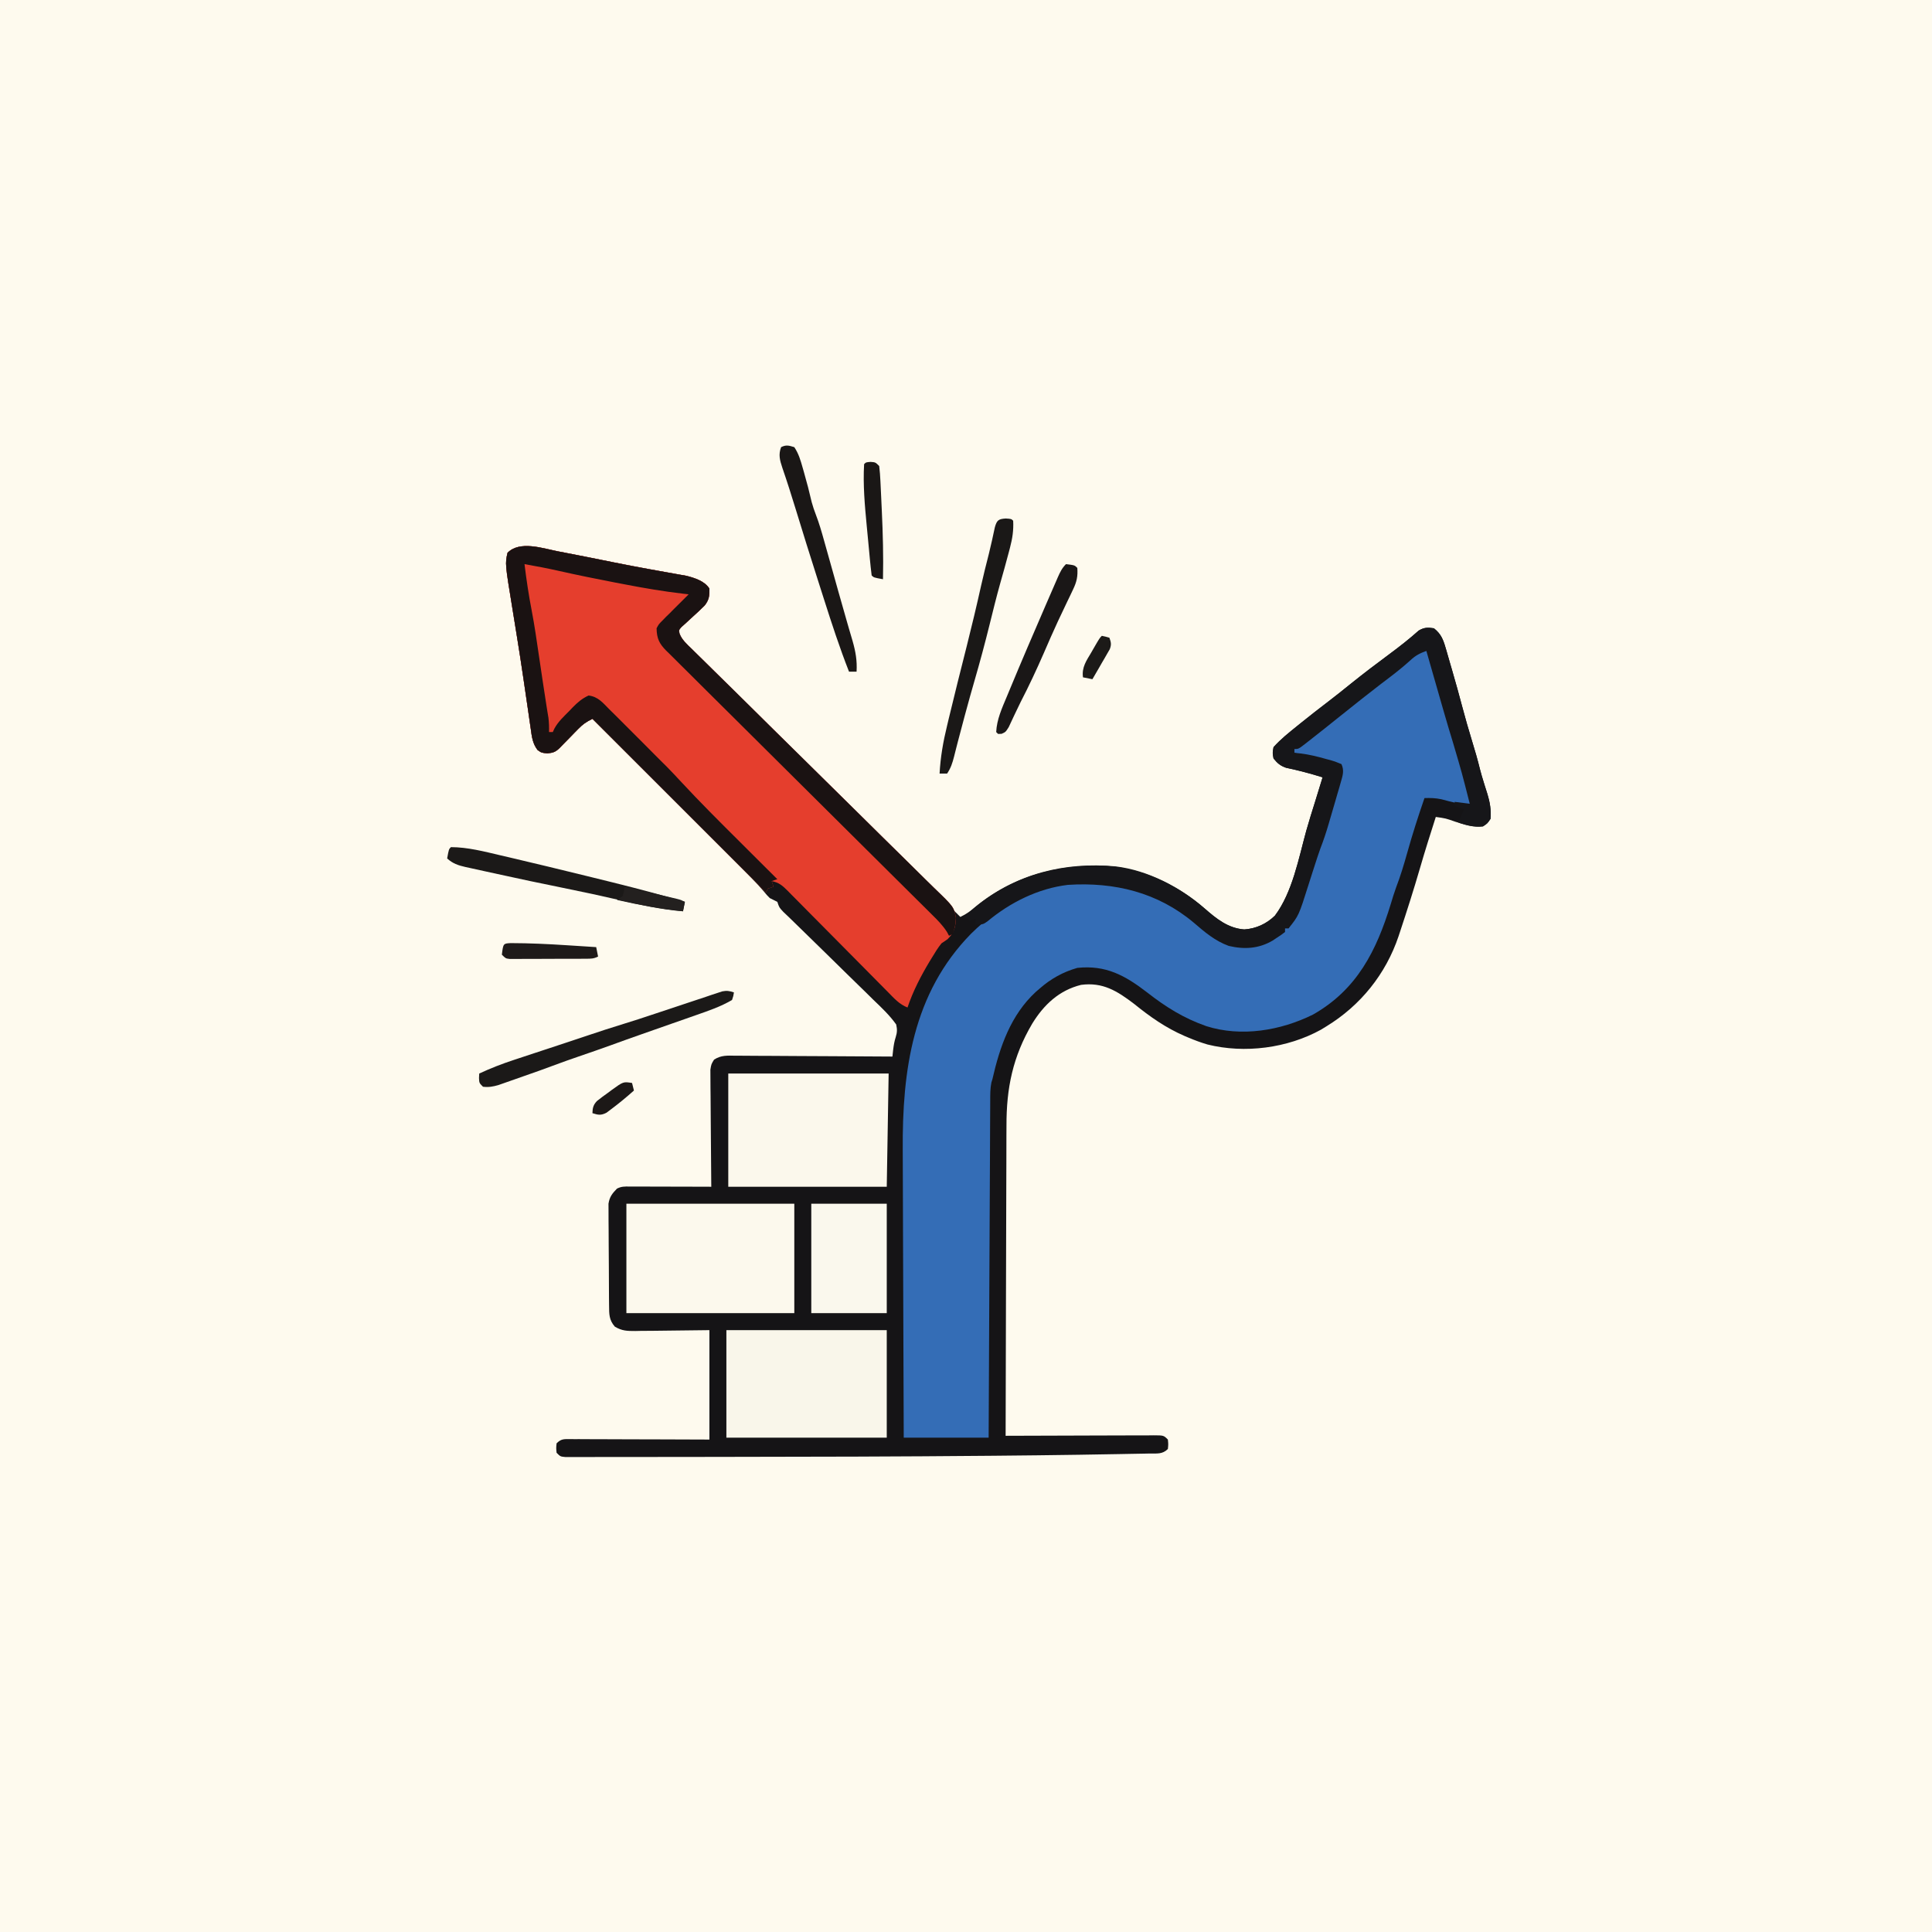 <svg version="1.1" xmlns="http://www.w3.org/2000/svg" width="1024" height="1024">
<rect width="100%" height="100%" fill="#333333" stroke="none"/>
<path d="M0 0 C337.92 0 675.84 0 1024 0 C1024 337.92 1024 675.84 1024 1024 C686.08 1024 348.16 1024 0 1024 C0 686.08 0 348.16 0 0 Z " fill="#FEFAEE" transform="translate(0,0)"/>
<path d="M0 0 C1.18 0.23 2.36 0.45 3.58 0.69 C12.27 2.36 20.95 4.09 29.63 5.86 C35.71 7.09 41.8 8.25 47.91 9.36 C49.37 9.62 50.83 9.89 52.29 10.15 C54.44 10.54 56.59 10.93 58.74 11.31 C60.74 11.66 62.73 12.02 64.73 12.38 C65.88 12.59 67.03 12.79 68.22 13 C72.57 14.1 78 15.8 80.44 19.81 C80.49 23.59 80.29 25.73 77.93 28.73 C75.94 30.72 73.91 32.62 71.81 34.5 C70.39 35.78 68.98 37.08 67.59 38.39 C66.96 38.95 66.33 39.51 65.69 40.09 C64.2 41.72 64.2 41.72 64.71 43.74 C65.92 47.18 68.63 49.41 71.18 51.91 C71.78 52.52 72.39 53.13 73.01 53.75 C75.05 55.79 77.09 57.82 79.14 59.85 C80.6 61.31 82.05 62.77 83.51 64.23 C87.48 68.19 91.45 72.15 95.42 76.1 C99.58 80.24 103.72 84.38 107.86 88.52 C115.71 96.36 123.57 104.19 131.43 112.02 C140.37 120.93 149.31 129.85 158.25 138.77 C176.64 157.13 195.03 175.47 213.44 193.81 C216.66 192.27 219.09 190.52 221.81 188.19 C243.24 170.83 268.56 164.59 295.67 167.01 C312.89 169.05 330.17 178.15 343.06 189.44 C349.24 194.84 355.43 199.83 363.94 200.44 C370.16 200.01 375.69 197.48 380.16 193.14 C389.46 180.75 392.74 162.78 396.79 148.13 C398.23 142.99 399.84 137.9 401.44 132.81 C402.19 130.38 402.94 127.94 403.69 125.5 C404.27 123.6 404.85 121.71 405.44 119.81 C399.04 117.82 392.66 116.13 386.1 114.75 C382.98 113.65 381.51 112.38 379.44 109.81 C378.88 106.88 378.88 106.88 379.44 103.81 C383.2 99.62 387.56 96.15 391.94 92.62 C392.64 92.05 393.35 91.48 394.08 90.89 C398.86 87.04 403.7 83.26 408.59 79.54 C412.61 76.47 416.56 73.31 420.5 70.12 C427.32 64.62 434.31 59.35 441.35 54.13 C446.54 50.28 451.55 46.34 456.37 42.04 C459.27 40.32 461.13 40.32 464.44 40.81 C468.2 43.8 469.34 46.69 470.66 51.24 C470.84 51.86 471.03 52.49 471.22 53.13 C471.8 55.13 472.37 57.13 472.94 59.12 C473.32 60.43 473.7 61.73 474.08 63.03 C475.99 69.54 477.79 76.08 479.52 82.64 C481.09 88.55 482.77 94.41 484.56 100.25 C486.15 105.42 487.65 110.58 488.93 115.83 C489.47 117.93 490.08 120 490.73 122.07 C490.95 122.78 491.16 123.49 491.39 124.22 C491.84 125.66 492.3 127.1 492.76 128.54 C494.14 133.08 494.82 137.01 494.44 141.81 C492.81 144.25 492.81 144.25 490.44 145.81 C485.13 146.33 480.68 144.9 475.69 143.31 C470.65 141.54 470.65 141.54 465.44 140.81 C462.56 149.83 459.69 158.84 457.06 167.94 C453.76 179.3 450.16 190.58 446.44 201.81 C446.2 202.53 445.96 203.25 445.72 203.99 C438.93 224.15 425.51 240.77 407.44 251.81 C406.48 252.4 405.53 252.98 404.55 253.58 C386.77 263.38 364.17 266.32 344.45 261.42 C341.02 260.42 337.73 259.19 334.44 257.81 C333.76 257.53 333.08 257.24 332.38 256.95 C322.26 252.57 313.97 246.71 305.44 239.81 C296.54 233.05 288.96 228.29 277.44 229.81 C265.79 232.7 257.71 240.33 251.56 250.33 C241.24 267.85 237.83 284.5 237.89 304.54 C237.88 306.35 237.87 308.15 237.86 309.96 C237.83 314.8 237.83 319.65 237.83 324.49 C237.83 329.57 237.8 334.66 237.78 339.74 C237.74 349.34 237.72 358.94 237.7 368.54 C237.69 379.48 237.65 390.42 237.61 401.36 C237.53 423.85 237.47 446.33 237.44 468.81 C238.49 468.81 239.53 468.8 240.61 468.8 C250.47 468.76 260.33 468.73 270.19 468.71 C275.26 468.7 280.33 468.68 285.4 468.66 C290.29 468.64 295.18 468.63 300.06 468.62 C301.93 468.62 303.8 468.61 305.67 468.6 C308.28 468.59 310.89 468.58 313.5 468.59 C314.28 468.58 315.06 468.57 315.86 468.56 C321.21 468.58 321.21 468.58 323.44 470.81 C323.69 473.31 323.69 473.31 323.44 475.81 C320.55 478.7 317.59 478.16 313.71 478.21 C312.91 478.22 312.11 478.24 311.29 478.26 C308.61 478.32 305.93 478.36 303.26 478.4 C301.35 478.44 299.44 478.48 297.54 478.51 C291.5 478.63 285.47 478.72 279.44 478.81 C278.5 478.83 277.57 478.84 276.61 478.86 C261.84 479.09 247.08 479.24 232.31 479.38 C231.21 479.39 230.1 479.4 228.97 479.41 C181.76 479.84 134.55 479.95 87.34 479.99 C80.6 480 73.86 480.01 67.12 480.02 C58.84 480.04 50.55 480.04 42.27 480.04 C37.99 480.04 33.7 480.04 29.41 480.05 C25.45 480.06 21.49 480.06 17.53 480.06 C16.08 480.06 14.64 480.06 13.19 480.06 C11.23 480.07 9.28 480.07 7.32 480.06 C6.22 480.06 5.13 480.06 4 480.06 C1.44 479.81 1.44 479.81 -0.56 477.81 C-0.81 475.31 -0.81 475.31 -0.56 472.81 C1.91 470.34 3.32 470.58 6.7 470.56 C7.43 470.57 8.16 470.58 8.92 470.59 C9.69 470.59 10.46 470.58 11.25 470.58 C13.81 470.59 16.36 470.6 18.91 470.62 C20.68 470.62 22.45 470.62 24.22 470.63 C28.88 470.63 33.54 470.65 38.2 470.68 C43.78 470.7 49.37 470.71 54.96 470.72 C63.45 470.74 71.94 470.78 80.44 470.81 C80.44 451.67 80.44 432.53 80.44 412.81 C65.19 412.97 65.19 412.97 49.95 413.17 C48.04 413.18 46.12 413.19 44.21 413.2 C43.22 413.22 42.23 413.24 41.21 413.27 C36.8 413.27 34.18 413.25 30.33 410.98 C27.21 407.41 27.3 404.33 27.26 399.77 C27.24 397.9 27.24 397.9 27.22 396 C27.21 394.64 27.21 393.27 27.2 391.91 C27.19 390.88 27.19 390.88 27.19 389.84 C27.17 386.2 27.15 382.57 27.14 378.94 C27.13 375.2 27.1 371.46 27.06 367.71 C27.03 364.83 27.02 361.94 27.02 359.06 C27.01 357.68 27 356.3 26.98 354.92 C26.96 352.98 26.96 351.05 26.97 349.12 C26.96 348.02 26.96 346.92 26.95 345.79 C27.55 342.12 28.88 340.46 31.44 337.81 C33.86 336.6 35.37 336.69 38.07 336.7 C39.03 336.7 39.99 336.7 40.98 336.7 C42.02 336.7 43.06 336.71 44.13 336.71 C45.2 336.72 46.26 336.72 47.35 336.72 C50.76 336.72 54.16 336.74 57.56 336.75 C59.87 336.76 62.17 336.76 64.47 336.76 C70.13 336.77 75.78 336.79 81.44 336.81 C81.43 336.01 81.42 335.2 81.41 334.37 C81.33 326.78 81.27 319.19 81.23 311.59 C81.21 307.69 81.18 303.79 81.14 299.89 C81.09 296.12 81.07 292.35 81.06 288.58 C81.05 287.15 81.04 285.71 81.01 284.27 C80.99 282.26 80.98 280.25 80.98 278.23 C80.97 277.09 80.97 275.94 80.96 274.76 C81.44 271.81 81.44 271.81 82.91 269.44 C86.66 267.02 89.96 267.28 94.34 267.36 C95.23 267.36 96.13 267.36 97.06 267.36 C100.02 267.36 102.99 267.39 105.95 267.42 C108.01 267.43 110.07 267.44 112.12 267.44 C117.54 267.45 122.95 267.49 128.36 267.54 C133.88 267.58 139.41 267.6 144.93 267.62 C155.77 267.66 166.6 267.73 177.44 267.81 C177.58 266.58 177.71 265.34 177.85 264.07 C178.14 261.75 178.46 259.75 179.18 257.53 C179.97 254.96 180.02 253.46 179.44 250.81 C175.93 245.87 171.61 241.82 167.24 237.64 C165.97 236.39 164.71 235.14 163.44 233.88 C160.11 230.59 156.74 227.32 153.37 224.06 C149.96 220.75 146.58 217.41 143.19 214.07 C137.71 208.68 132.21 203.3 126.69 197.95 C125.27 196.57 123.85 195.19 122.44 193.81 C121.51 192.93 120.59 192.05 119.64 191.15 C117.44 188.81 117.44 188.81 116.44 185.81 C115.11 185.13 113.78 184.46 112.44 183.81 C110.82 182.18 110.82 182.18 109.24 180.24 C105.27 175.56 101 171.25 96.66 166.92 C95.38 165.64 95.38 165.64 94.08 164.34 C91.78 162.04 89.47 159.74 87.16 157.43 C84.74 155.02 82.32 152.6 79.9 150.18 C75.33 145.62 70.76 141.05 66.19 136.49 C60.97 131.29 55.77 126.09 50.56 120.88 C39.85 110.19 29.15 99.5 18.44 88.81 C15.34 90.29 13.24 91.78 10.84 94.25 C10.18 94.92 9.53 95.59 8.85 96.27 C8.18 96.97 7.51 97.66 6.81 98.38 C5.47 99.75 4.12 101.13 2.77 102.5 C2.18 103.11 1.59 103.72 0.98 104.35 C-1.22 106.43 -2.4 106.79 -5.44 107.12 C-8.56 106.81 -8.56 106.81 -10.65 105.33 C-13.28 101.86 -13.67 98.37 -14.24 94.16 C-14.37 93.29 -14.5 92.42 -14.63 91.52 C-15.06 88.64 -15.47 85.76 -15.88 82.88 C-16.17 80.87 -16.46 78.86 -16.76 76.85 C-17.23 73.72 -17.69 70.58 -18.14 67.45 C-19.22 60.04 -20.37 52.64 -21.57 45.24 C-21.9 43.21 -22.22 41.18 -22.55 39.15 C-23.02 36.23 -23.49 33.3 -23.97 30.38 C-27.87 6.58 -27.87 6.58 -26.56 0.81 C-20.11 -5.78 -7.95 -1.57 0 0 Z " fill="#151416" transform="translate(295.562,292.188)"/>
<path d="M0 0 C0.99 0.33 1.98 0.66 3 1 C4.05 3.97 4.9 6.84 5.69 9.88 C6.21 11.8 6.74 13.72 7.26 15.65 C7.68 17.19 7.68 17.19 8.11 18.77 C9.66 24.37 11.33 29.93 13 35.5 C23.24 69.97 23.24 69.97 26 83 C20.49 82.37 15.31 81.09 9.96 79.62 C6.89 78.98 4.13 78.89 1 79 C-2.3 88.58 -5.4 98.18 -8.12 107.94 C-9.88 114.22 -11.74 120.39 -14.08 126.49 C-15.13 129.36 -16 132.26 -16.88 135.19 C-24.39 159.76 -34.7 180.5 -58.09 193.75 C-75.27 202.24 -96.03 205.77 -114.62 199.88 C-126.52 195.72 -136.13 189.74 -146 182 C-157.71 173 -167.84 167.4 -183 169 C-190.61 171.18 -197.09 174.78 -203 180 C-203.65 180.56 -204.31 181.12 -204.98 181.7 C-218.31 193.99 -224.1 210.86 -228 228 C-228.18 228.58 -228.36 229.15 -228.54 229.75 C-229.2 233 -229.15 236.23 -229.16 239.54 C-229.16 240.31 -229.17 241.07 -229.17 241.85 C-229.19 244.41 -229.2 246.97 -229.21 249.53 C-229.21 251.36 -229.22 253.19 -229.24 255.03 C-229.26 260.01 -229.28 264.99 -229.3 269.96 C-229.33 275.17 -229.35 280.37 -229.38 285.57 C-229.43 295.42 -229.47 305.28 -229.52 315.13 C-229.57 326.35 -229.62 337.56 -229.68 348.78 C-229.79 371.85 -229.9 394.93 -230 418 C-244.85 418 -259.7 418 -275 418 C-275.11 393.62 -275.21 369.25 -275.26 344.87 C-275.28 333.55 -275.32 322.23 -275.38 310.91 C-275.43 301.03 -275.46 291.16 -275.47 281.28 C-275.48 276.06 -275.49 270.84 -275.53 265.62 C-275.81 223.37 -270.3 182.5 -239.31 150.88 C-222.41 134.16 -201.33 123.72 -177.38 123.56 C-156.18 123.82 -136.73 130.98 -120.78 144.95 C-111.54 152.99 -102.76 157.55 -90.33 157.39 C-85.19 156.79 -81.36 154.65 -77 152 C-75.67 151.32 -74.34 150.65 -73 150 C-73 149.34 -73 148.68 -73 148 C-72.34 148 -71.68 148 -71 148 C-65.92 137.88 -62.14 127.69 -58.88 116.88 C-58.23 114.76 -57.58 112.65 -56.93 110.54 C-56.52 109.19 -56.1 107.83 -55.69 106.47 C-54.42 102.31 -53.08 98.18 -51.69 94.07 C-50.36 90.09 -49.15 86.08 -47.94 82.06 C-47.68 81.23 -47.43 80.4 -47.16 79.55 C-46.91 78.72 -46.66 77.89 -46.4 77.04 C-46.18 76.31 -45.96 75.58 -45.73 74.83 C-44.64 70.6 -43.86 66.29 -43 62 C-51.25 59.69 -59.5 57.38 -68 55 C-68 54.34 -68 53.68 -68 53 C-66.35 51.62 -64.62 50.32 -62.88 49.06 C-61.76 48.25 -60.65 47.43 -59.54 46.62 C-58.96 46.19 -58.38 45.76 -57.77 45.32 C-54.87 43.16 -52.03 40.93 -49.19 38.69 C-48.32 38 -48.32 38 -47.43 37.3 C-42.45 33.37 -37.5 29.39 -32.55 25.42 C-27.42 21.32 -22.23 17.31 -17.02 13.32 C-13.34 10.49 -9.73 7.6 -6.12 4.69 C-5.07 3.85 -5.07 3.85 -4 3 C-2.97 2.12 -2.97 2.12 -1.91 1.21 C-1.28 0.81 -0.65 0.41 0 0 Z " fill="#346DB6" transform="translate(754,344)"/>
<path d="M0 0 C1.18 0.23 2.36 0.45 3.58 0.69 C12.27 2.36 20.95 4.09 29.63 5.86 C35.71 7.09 41.8 8.25 47.91 9.36 C49.37 9.62 50.83 9.89 52.29 10.15 C54.44 10.54 56.59 10.93 58.74 11.31 C60.74 11.66 62.73 12.02 64.73 12.38 C65.88 12.59 67.03 12.79 68.22 13 C72.57 14.1 78 15.8 80.44 19.81 C80.49 23.59 80.29 25.73 77.93 28.73 C75.94 30.72 73.91 32.62 71.81 34.5 C70.39 35.78 68.98 37.08 67.59 38.39 C66.96 38.95 66.33 39.51 65.69 40.09 C64.25 41.69 64.25 41.69 64.51 43.55 C65.91 46.97 68.46 49.19 71.07 51.72 C71.66 52.3 72.26 52.89 72.87 53.5 C74.86 55.47 76.87 57.43 78.88 59.39 C80.31 60.8 81.74 62.21 83.17 63.62 C86.25 66.65 89.34 69.69 92.43 72.72 C97.31 77.52 102.18 82.33 107.04 87.15 C108.71 88.8 110.38 90.45 112.04 92.1 C112.87 92.92 113.71 93.75 114.57 94.6 C125.9 105.81 137.24 117.01 148.62 128.18 C156.29 135.71 163.94 143.26 171.56 150.84 C175.6 154.85 179.64 158.84 183.72 162.81 C187.56 166.55 191.36 170.31 195.14 174.1 C196.53 175.48 197.94 176.86 199.35 178.22 C209.98 188.45 209.98 188.45 211.12 194.29 C210.83 199.39 210.32 201.92 206.68 205.6 C205.61 206.33 204.54 207.06 203.44 207.81 C201.56 210.13 200.04 212.64 198.5 215.19 C198.07 215.88 197.65 216.57 197.21 217.29 C192.56 225.02 188.3 233.23 185.44 241.81 C181.15 240.16 178.32 236.94 175.17 233.73 C174.55 233.1 173.94 232.48 173.3 231.84 C171.96 230.49 170.62 229.13 169.28 227.78 C167.17 225.64 165.05 223.5 162.93 221.36 C156.9 215.29 150.88 209.21 144.86 203.12 C141.18 199.4 137.49 195.68 133.8 191.97 C132.39 190.55 130.99 189.13 129.59 187.71 C127.63 185.72 125.67 183.75 123.7 181.77 C123.13 181.18 122.55 180.59 121.95 179.98 C119.18 177.21 117.29 175.54 113.44 174.81 C113.77 175.8 114.1 176.79 114.44 177.81 C113.45 178.14 112.46 178.47 111.44 178.81 C111.11 179.47 110.78 180.13 110.44 180.81 C80.08 150.45 49.72 120.09 18.44 88.81 C14.99 90.54 13.41 91.61 10.84 94.25 C10.18 94.92 9.53 95.59 8.85 96.27 C8.18 96.97 7.51 97.66 6.81 98.38 C5.47 99.75 4.12 101.13 2.77 102.5 C2.18 103.11 1.59 103.72 0.98 104.35 C-1.22 106.43 -2.4 106.79 -5.44 107.12 C-8.56 106.81 -8.56 106.81 -10.65 105.33 C-13.28 101.86 -13.67 98.37 -14.24 94.16 C-14.37 93.29 -14.5 92.42 -14.63 91.52 C-15.06 88.64 -15.47 85.76 -15.88 82.88 C-16.17 80.87 -16.46 78.86 -16.76 76.85 C-17.23 73.72 -17.69 70.58 -18.14 67.45 C-19.22 60.04 -20.37 52.64 -21.57 45.24 C-21.9 43.21 -22.22 41.18 -22.55 39.15 C-23.02 36.23 -23.49 33.3 -23.97 30.38 C-27.87 6.58 -27.87 6.58 -26.56 0.81 C-20.11 -5.78 -7.95 -1.57 0 0 Z " fill="#E53E2D" transform="translate(295.562,292.188)"/>
<path d="M0 0 C1.18 0.23 2.36 0.45 3.58 0.69 C12.27 2.36 20.95 4.09 29.63 5.86 C35.71 7.09 41.8 8.25 47.91 9.36 C49.37 9.62 50.83 9.89 52.29 10.15 C54.44 10.54 56.59 10.93 58.74 11.31 C60.74 11.66 62.73 12.02 64.73 12.38 C65.88 12.59 67.03 12.79 68.22 13 C72.57 14.1 78 15.8 80.44 19.81 C80.49 23.59 80.29 25.73 77.93 28.73 C75.94 30.72 73.91 32.62 71.81 34.5 C70.39 35.78 68.98 37.08 67.59 38.39 C66.96 38.95 66.33 39.51 65.69 40.09 C64.25 41.69 64.25 41.69 64.51 43.55 C65.91 46.97 68.46 49.19 71.07 51.72 C71.66 52.3 72.26 52.89 72.87 53.5 C74.86 55.47 76.87 57.43 78.88 59.39 C80.31 60.8 81.74 62.21 83.17 63.62 C86.25 66.65 89.34 69.69 92.43 72.72 C97.31 77.52 102.18 82.33 107.04 87.15 C108.71 88.8 110.38 90.45 112.04 92.1 C112.87 92.92 113.71 93.75 114.57 94.6 C125.9 105.81 137.24 117.01 148.62 128.18 C156.29 135.71 163.94 143.26 171.56 150.84 C175.6 154.85 179.64 158.84 183.72 162.81 C187.56 166.55 191.36 170.31 195.14 174.1 C196.53 175.48 197.94 176.86 199.35 178.22 C210.01 188.48 210.01 188.48 211.09 194.35 C210.9 197.44 210.58 199.94 209.44 202.81 C208.78 203.14 208.12 203.47 207.44 203.81 C207.07 203.12 206.7 202.42 206.32 201.71 C204.03 198.18 201.34 195.46 198.35 192.53 C197.73 191.91 197.11 191.29 196.48 190.66 C194.41 188.6 192.33 186.55 190.25 184.49 C188.76 183.02 187.28 181.54 185.79 180.06 C182.59 176.88 179.39 173.71 176.19 170.53 C171.12 165.51 166.07 160.49 161.01 155.45 C146.64 141.15 132.26 126.85 117.86 112.58 C109.91 104.7 101.97 96.8 94.03 88.89 C89.01 83.89 83.98 78.89 78.93 73.91 C75.8 70.81 72.68 67.7 69.56 64.58 C68.11 63.14 66.66 61.7 65.2 60.26 C63.21 58.31 61.24 56.33 59.27 54.35 C58.4 53.51 58.4 53.51 57.5 52.64 C53.85 48.91 52.54 46.24 52.44 40.81 C53.62 38.62 53.62 38.62 55.44 36.81 C56.08 36.15 56.73 35.48 57.39 34.8 C58.07 34.14 58.74 33.49 59.44 32.81 C60.39 31.84 60.39 31.84 61.36 30.86 C63.03 29.16 64.73 27.48 66.44 25.81 C67.44 24.81 68.44 23.81 69.44 22.81 C68.49 22.71 67.55 22.6 66.57 22.49 C56.08 21.27 45.75 19.51 35.38 17.5 C33.74 17.19 32.11 16.88 30.48 16.57 C20.53 14.65 10.59 12.64 0.7 10.41 C-5.36 9.04 -11.44 7.88 -17.56 6.81 C-16.55 15.1 -15.33 23.28 -13.74 31.49 C-12.23 39.36 -11.1 47.29 -9.94 55.22 C-9.31 59.56 -8.65 63.91 -8 68.25 C-7.81 69.5 -7.81 69.5 -7.62 70.77 C-7.07 74.44 -6.52 78.11 -5.93 81.78 C-5.75 82.93 -5.56 84.07 -5.38 85.25 C-5.22 86.22 -5.06 87.19 -4.89 88.18 C-4.57 90.76 -4.5 93.22 -4.56 95.81 C-3.9 95.81 -3.24 95.81 -2.56 95.81 C-2.16 94.93 -2.16 94.93 -1.75 94.03 C0.24 90.32 3.24 87.6 6.19 84.62 C7.1 83.66 7.1 83.66 8.03 82.68 C10.7 79.98 12.93 78.05 16.39 76.45 C21.45 77.05 23.94 80.29 27.44 83.81 C28.5 84.86 29.56 85.9 30.62 86.94 C34.31 90.58 37.97 94.26 41.62 97.94 C42.89 99.21 44.17 100.49 45.44 101.76 C48.29 104.62 51.14 107.49 53.98 110.35 C55.29 111.67 56.61 112.97 57.93 114.27 C60.38 116.75 62.75 119.29 65.12 121.85 C75.41 132.96 86.14 143.63 96.88 154.31 C98.78 156.21 100.69 158.12 102.6 160.02 C107.21 164.62 111.82 169.22 116.44 173.81 C115.45 174.14 114.46 174.47 113.44 174.81 C113.77 175.8 114.1 176.79 114.44 177.81 C113.45 178.14 112.46 178.47 111.44 178.81 C111.11 179.47 110.78 180.13 110.44 180.81 C80.08 150.45 49.72 120.09 18.44 88.81 C14.99 90.54 13.41 91.61 10.84 94.25 C10.18 94.92 9.53 95.59 8.85 96.27 C8.18 96.97 7.51 97.66 6.81 98.38 C5.47 99.75 4.12 101.13 2.77 102.5 C2.18 103.11 1.59 103.72 0.98 104.35 C-1.22 106.43 -2.4 106.79 -5.44 107.12 C-8.56 106.81 -8.56 106.81 -10.65 105.33 C-13.28 101.86 -13.67 98.37 -14.24 94.16 C-14.37 93.29 -14.5 92.42 -14.63 91.52 C-15.06 88.64 -15.47 85.76 -15.88 82.88 C-16.17 80.87 -16.46 78.86 -16.76 76.85 C-17.23 73.72 -17.69 70.58 -18.14 67.45 C-19.22 60.04 -20.37 52.64 -21.57 45.24 C-21.9 43.21 -22.22 41.18 -22.55 39.15 C-23.02 36.23 -23.49 33.3 -23.97 30.38 C-27.87 6.58 -27.87 6.58 -26.56 0.81 C-20.11 -5.78 -7.95 -1.57 0 0 Z " fill="#1A1212" transform="translate(295.562,292.188)"/>
<path d="M0 0 C29.37 0 58.74 0 89 0 C89 19.14 89 38.28 89 58 C59.63 58 30.26 58 0 58 C0 38.86 0 19.72 0 0 Z " fill="#FCF9ED" transform="translate(332,638)"/>
<path d="M0 0 C28.05 0 56.1 0 85 0 C84.67 19.8 84.34 39.6 84 60 C56.28 60 28.56 60 0 60 C0 40.2 0 20.4 0 0 Z " fill="#FBF8EC" transform="translate(386,569)"/>
<path d="M0 0 C28.05 0 56.1 0 85 0 C85 18.81 85 37.62 85 57 C56.95 57 28.9 57 0 57 C0 38.19 0 19.38 0 0 Z " fill="#F9F6EA" transform="translate(385,705)"/>
<path d="M0 0 C3.76 2.99 4.9 5.87 6.22 10.43 C6.4 11.05 6.59 11.68 6.78 12.32 C7.36 14.31 7.93 16.31 8.5 18.31 C8.88 19.61 9.26 20.91 9.64 22.21 C11.55 28.73 13.35 35.27 15.09 41.83 C16.65 47.74 18.33 53.6 20.12 59.44 C21.71 64.61 23.21 69.76 24.49 75.02 C25.03 77.12 25.65 79.18 26.29 81.25 C26.51 81.96 26.73 82.67 26.95 83.4 C27.4 84.85 27.86 86.29 28.32 87.73 C29.71 92.27 30.38 96.2 30 101 C28.38 103.44 28.38 103.44 26 105 C21.3 105.63 17.43 104.42 13 103 C14.88 98.25 14.88 98.25 16 96 C14.35 95.34 12.7 94.68 11 94 C11 93.34 11 92.68 11 92 C14.96 92.5 14.96 92.5 19 93 C14.87 76.71 14.87 76.71 10.12 60.6 C8.56 55.58 7.09 50.54 5.62 45.5 C5.33 44.48 5.03 43.45 4.72 42.4 C1.78 32.28 -1.12 22.14 -4 12 C-7.45 13.23 -9.85 14.49 -12.5 17 C-15.91 20.09 -19.46 22.96 -23.12 25.75 C-24.26 26.61 -25.39 27.47 -26.52 28.34 C-27.09 28.77 -27.66 29.21 -28.26 29.66 C-31.15 31.88 -34.01 34.12 -36.88 36.38 C-37.45 36.83 -38.03 37.28 -38.63 37.75 C-42.32 40.66 -46 43.59 -49.66 46.54 C-55.19 50.97 -60.72 55.39 -66.31 59.75 C-67.13 60.4 -67.13 60.4 -67.97 61.05 C-71.77 64 -71.77 64 -74 64 C-74 64.66 -74 65.32 -74 66 C-72.86 66.12 -71.73 66.23 -70.56 66.36 C-65.93 66.94 -61.54 68.03 -57.06 69.31 C-56.3 69.51 -55.53 69.71 -54.74 69.92 C-52.54 70.55 -52.54 70.55 -49 72 C-47.44 75.4 -48.32 78.03 -49.33 81.51 C-49.63 82.58 -49.94 83.65 -50.25 84.75 C-50.58 85.86 -50.91 86.98 -51.25 88.12 C-51.56 89.22 -51.88 90.31 -52.2 91.43 C-53.12 94.62 -54.06 97.81 -55 101 C-55.4 102.36 -55.4 102.36 -55.8 103.75 C-57.08 108.13 -58.49 112.39 -60.14 116.64 C-61.27 119.73 -62.26 122.86 -63.27 125.99 C-63.69 127.29 -64.11 128.58 -64.53 129.88 C-65.17 131.87 -65.81 133.87 -66.44 135.87 C-71.62 152.28 -71.62 152.28 -77 159 C-77.66 159 -78.32 159 -79 159 C-79 159.66 -79 160.32 -79 161 C-80.79 162.44 -80.79 162.44 -83.19 164 C-83.96 164.52 -84.74 165.03 -85.54 165.56 C-92.85 169.84 -100.53 170.3 -108.75 168.35 C-116.01 165.7 -121.48 161.04 -127.26 156.05 C-146.4 139.97 -169.36 134.41 -194 136 C-209.68 137.86 -224.58 145.29 -236.58 155.31 C-239 157 -239 157 -243 157 C-243 156.01 -243 155.02 -243 154 C-243.99 154.33 -244.98 154.66 -246 155 C-246.99 154.34 -247.98 153.68 -249 153 C-229.08 133.64 -204.11 125.47 -176.84 125.79 C-156.39 126.33 -136.68 135.22 -121.38 148.62 C-115.19 154.03 -109.01 159.01 -100.5 159.62 C-94.28 159.2 -88.75 156.67 -84.28 152.33 C-74.98 139.94 -71.69 121.97 -67.65 107.31 C-66.21 102.18 -64.59 97.09 -63 92 C-62.25 89.56 -61.5 87.13 -60.75 84.69 C-60.17 82.79 -59.58 80.9 -59 79 C-65.4 77 -71.78 75.32 -78.34 73.94 C-81.46 72.84 -82.93 71.56 -85 69 C-85.56 66.06 -85.56 66.06 -85 63 C-81.24 58.8 -76.88 55.33 -72.5 51.81 C-71.44 50.96 -71.44 50.96 -70.36 50.08 C-65.57 46.23 -60.74 42.45 -55.85 38.73 C-51.82 35.66 -47.88 32.5 -43.94 29.31 C-37.11 23.81 -30.13 18.54 -23.08 13.32 C-17.9 9.47 -12.88 5.53 -8.07 1.22 C-5.17 -0.49 -3.31 -0.49 0 0 Z " fill="#161619" transform="translate(760,333)"/>
<path d="M0 0 C13.2 0 26.4 0 40 0 C40 19.14 40 38.28 40 58 C26.8 58 13.6 58 0 58 C0 38.86 0 19.72 0 0 Z " fill="#FAF8ED" transform="translate(430,638)"/>
<path d="M0 0 C-0.29 1.87 -0.29 1.87 -1 4 C-6.95 7.52 -13.38 9.7 -19.89 11.97 C-20.92 12.33 -21.95 12.69 -23.01 13.07 C-26.28 14.22 -29.54 15.36 -32.81 16.5 C-36.07 17.64 -39.33 18.79 -42.58 19.93 C-44.6 20.64 -46.62 21.35 -48.64 22.06 C-54.3 24.04 -59.95 26.06 -65.58 28.12 C-68.32 29.12 -71.07 30.08 -73.82 31.04 C-74.79 31.37 -75.76 31.7 -76.75 32.05 C-78.72 32.73 -80.69 33.41 -82.66 34.09 C-88.75 36.2 -88.75 36.2 -94.79 38.42 C-100.4 40.55 -106.06 42.52 -111.72 44.5 C-113.04 44.96 -114.36 45.42 -115.67 45.89 C-117.6 46.58 -119.52 47.25 -121.45 47.92 C-122.59 48.32 -123.72 48.72 -124.9 49.13 C-127.82 49.95 -129.99 50.35 -133 50 C-135 48 -135 48 -135.12 45.38 C-135.08 44.59 -135.04 43.81 -135 43 C-128.96 40.19 -122.89 37.83 -116.57 35.76 C-115.69 35.47 -114.81 35.18 -113.91 34.88 C-111.13 33.96 -108.35 33.04 -105.56 32.12 C-103.73 31.52 -101.9 30.91 -100.07 30.31 C-96.46 29.11 -92.84 27.92 -89.23 26.73 C-85.06 25.35 -80.91 23.97 -76.75 22.57 C-71.17 20.7 -65.58 18.85 -59.94 17.14 C-53.64 15.23 -47.4 13.16 -41.15 11.07 C-38.98 10.35 -36.81 9.63 -34.63 8.91 C-31.26 7.79 -27.89 6.67 -24.52 5.54 C-21.24 4.44 -17.94 3.35 -14.65 2.26 C-13.64 1.92 -12.63 1.58 -11.59 1.22 C-10.65 0.92 -9.71 0.61 -8.75 0.29 C-7.92 0.02 -7.1 -0.26 -6.25 -0.54 C-3.79 -1.04 -2.35 -0.8 0 0 Z " fill="#1B1918" transform="translate(389,526)"/>
<path d="M0 0 C2.94 0.19 2.94 0.19 3.94 1.19 C4.21 6.28 3.54 10.59 2.25 15.5 C2.07 16.19 1.89 16.89 1.7 17.6 C0.21 23.3 -1.39 28.97 -3 34.64 C-4.98 41.72 -6.74 48.86 -8.5 56 C-11 66.1 -13.68 76.12 -16.59 86.11 C-18.16 91.5 -19.65 96.9 -21.12 102.31 C-21.37 103.22 -21.62 104.12 -21.87 105.06 C-23.11 109.59 -24.31 114.14 -25.48 118.69 C-25.71 119.56 -25.93 120.44 -26.16 121.34 C-26.58 122.99 -27 124.64 -27.41 126.29 C-28.29 129.71 -29.09 132.22 -31.06 135.19 C-32.38 135.19 -33.7 135.19 -35.06 135.19 C-34.6 126.51 -33.18 118.37 -31.12 109.94 C-30.82 108.67 -30.52 107.4 -30.21 106.1 C-27.13 93.2 -23.87 80.35 -20.63 67.49 C-17.97 56.92 -15.44 46.33 -13.08 35.69 C-11.82 30.04 -10.4 24.44 -8.97 18.83 C-7.8 14.13 -6.77 9.4 -5.77 4.66 C-4.71 0.95 -3.88 0.24 0 0 Z " fill="#1A1817" transform="translate(533.062,274.812)"/>
<path d="M0 0 C8.88 0.02 17.54 2.29 26.12 4.31 C27.62 4.66 29.11 5.01 30.61 5.35 C44.34 8.55 58.05 11.9 71.75 15.25 C72.8 15.51 73.84 15.76 74.92 16.03 C89.32 19.55 103.69 23.14 117.94 27.25 C119.1 27.59 120.27 27.92 121.46 28.27 C122.3 28.51 123.14 28.75 124 29 C123.67 30.65 123.34 32.3 123 34 C111.28 33.07 100.02 30.53 88.59 27.88 C79.63 25.8 70.66 23.87 61.64 22.05 C48.68 19.43 35.74 16.7 22.83 13.85 C21.04 13.45 19.25 13.06 17.45 12.67 C14.95 12.13 12.45 11.57 9.95 11.02 C9.2 10.86 8.45 10.7 7.68 10.53 C3.81 9.65 0.96 8.7 -2 6 C-1.12 1.12 -1.12 1.12 0 0 Z " fill="#1B1918" transform="translate(239,449)"/>
<path d="M0 0 C2.32 3.48 3.31 6.96 4.44 10.94 C4.77 12.08 4.77 12.08 5.1 13.24 C6.62 18.52 8 23.83 9.23 29.19 C9.85 31.46 10.57 33.56 11.41 35.75 C13.14 40.24 14.46 44.81 15.75 49.44 C16.01 50.34 16.26 51.25 16.52 52.18 C17.35 55.12 18.18 58.06 19 61 C19.57 63.02 20.13 65.03 20.7 67.05 C21.57 70.16 22.44 73.27 23.31 76.38 C24.84 81.88 26.4 87.38 28 92.86 C28.32 93.99 28.65 95.11 28.98 96.26 C29.6 98.4 30.23 100.54 30.87 102.68 C32.49 108.33 33.34 113.12 33 119 C31.68 119 30.36 119 29 119 C24.03 106.36 19.84 93.51 15.72 80.58 C14.64 77.16 13.55 73.75 12.45 70.34 C8.46 57.86 4.54 45.35 0.72 32.82 C-1.53 25.47 -3.85 18.15 -6.36 10.88 C-7.66 6.94 -8.51 3.98 -7 0 C-4.28 -1.36 -2.87 -0.86 0 0 Z " fill="#1A1716" transform="translate(421,237)"/>
<path d="M0 0 C4.56 0.56 4.56 0.56 6 2 C6.33 6.46 5.69 9.39 3.76 13.39 C3.03 14.93 3.03 14.93 2.29 16.5 C1.76 17.59 1.23 18.69 0.69 19.81 C-0.42 22.15 -1.53 24.49 -2.63 26.82 C-3.19 28.01 -3.76 29.2 -4.34 30.43 C-6.91 35.95 -9.33 41.54 -11.75 47.12 C-15.6 55.96 -19.66 64.62 -24.08 73.17 C-25.06 75.12 -25.99 77.08 -26.91 79.05 C-27.22 79.7 -27.53 80.35 -27.85 81.03 C-28.69 82.82 -29.53 84.61 -30.36 86.4 C-32 89 -32 89 -34.14 89.94 C-34.75 89.96 -35.37 89.98 -36 90 C-36.33 89.67 -36.66 89.34 -37 89 C-36.65 82.24 -33.97 76.43 -31.38 70.25 C-30.9 69.09 -30.42 67.93 -29.92 66.74 C-23.7 51.72 -17.27 36.78 -10.81 21.86 C-10.07 20.15 -9.33 18.44 -8.58 16.73 C-7.46 14.13 -6.33 11.53 -5.19 8.94 C-4.73 7.88 -4.73 7.88 -4.26 6.79 C-3.06 4.1 -2.11 2.11 0 0 Z " fill="#1A1717" transform="translate(565,299)"/>
<path d="M0 0 C2.56 0.19 2.56 0.19 4.56 2.19 C4.88 4.88 5.08 7.48 5.2 10.18 C5.24 10.98 5.28 11.79 5.32 12.62 C5.45 15.25 5.57 17.87 5.69 20.5 C5.77 22.29 5.86 24.07 5.94 25.86 C6.51 37.97 6.83 50.06 6.56 62.19 C1.69 61.31 1.69 61.31 0.56 60.19 C0.19 57.21 -0.13 54.24 -0.41 51.25 C-0.5 50.33 -0.58 49.42 -0.67 48.47 C-0.86 46.52 -1.04 44.57 -1.22 42.62 C-1.49 39.69 -1.78 36.76 -2.06 33.83 C-3.09 22.98 -4.08 12.1 -3.44 1.19 C-2.44 0.19 -2.44 0.19 0 0 Z " fill="#1A1716" transform="translate(461.438,244.812)"/>
<path d="M0 0 C9.92 0.02 19.77 0.48 29.67 1.13 C31.19 1.23 32.71 1.33 34.24 1.42 C37.9 1.65 41.57 1.89 45.23 2.13 C45.73 4.61 45.73 4.61 46.23 7.13 C43.85 8.32 42.38 8.27 39.72 8.28 C38.79 8.28 37.86 8.29 36.89 8.3 C35.88 8.3 34.87 8.3 33.83 8.3 C32.79 8.3 31.76 8.31 30.69 8.31 C28.5 8.32 26.3 8.32 24.11 8.32 C20.75 8.32 17.38 8.34 14.02 8.36 C11.89 8.36 9.77 8.36 7.64 8.36 C6.12 8.37 6.12 8.37 4.58 8.39 C3.64 8.38 2.71 8.38 1.74 8.38 C0.92 8.38 0.09 8.38 -0.75 8.38 C-2.77 8.13 -2.77 8.13 -4.77 6.13 C-4.04 0.19 -4.04 0.19 0 0 Z " fill="#1E1A19" transform="translate(270.766,499.867)"/>
<path d="M0 0 C6.66 1.47 13.3 2.99 19.94 4.56 C21.35 4.89 21.35 4.89 22.8 5.23 C24.15 5.55 24.15 5.55 25.53 5.88 C26.34 6.07 27.15 6.26 27.99 6.46 C30 7 30 7 32 8 C31.67 9.65 31.34 11.3 31 13 C19.14 11.76 7.63 9.6 -4 7 C-3.01 6.34 -2.02 5.68 -1 5 C-0.27 2.44 -0.27 2.44 0 0 Z " fill="#23201F" transform="translate(331,470)"/>
<path d="M0 0 C0.33 1.32 0.66 2.64 1 4 C-2.91 7.49 -6.92 10.8 -11.12 13.94 C-11.93 14.54 -12.74 15.15 -13.57 15.78 C-16.53 17.27 -17.9 16.98 -21 16 C-20.94 13.27 -20.52 11.54 -18.59 9.56 C-16.69 8.02 -14.75 6.6 -12.75 5.19 C-12.08 4.69 -11.41 4.18 -10.72 3.67 C-4.62 -0.74 -4.62 -0.74 0 0 Z " fill="#1C1817" transform="translate(335,574)"/>
<path d="M0 0 C2.06 0.44 2.06 0.44 4 1 C4.9 3.46 5.15 4.62 4.2 7.11 C3.77 7.84 3.35 8.57 2.91 9.33 C2.46 10.13 2 10.93 1.53 11.75 C1.05 12.57 0.56 13.4 0.06 14.25 C-0.42 15.09 -0.9 15.93 -1.4 16.8 C-2.59 18.87 -3.79 20.94 -5 23 C-6.65 22.67 -8.3 22.34 -10 22 C-10.74 16.7 -8.16 13.14 -5.56 8.75 C-5.14 8.02 -4.72 7.29 -4.29 6.53 C-1.2 1.2 -1.2 1.2 0 0 Z " fill="#1C1A18" transform="translate(584,337)"/>
</svg>
